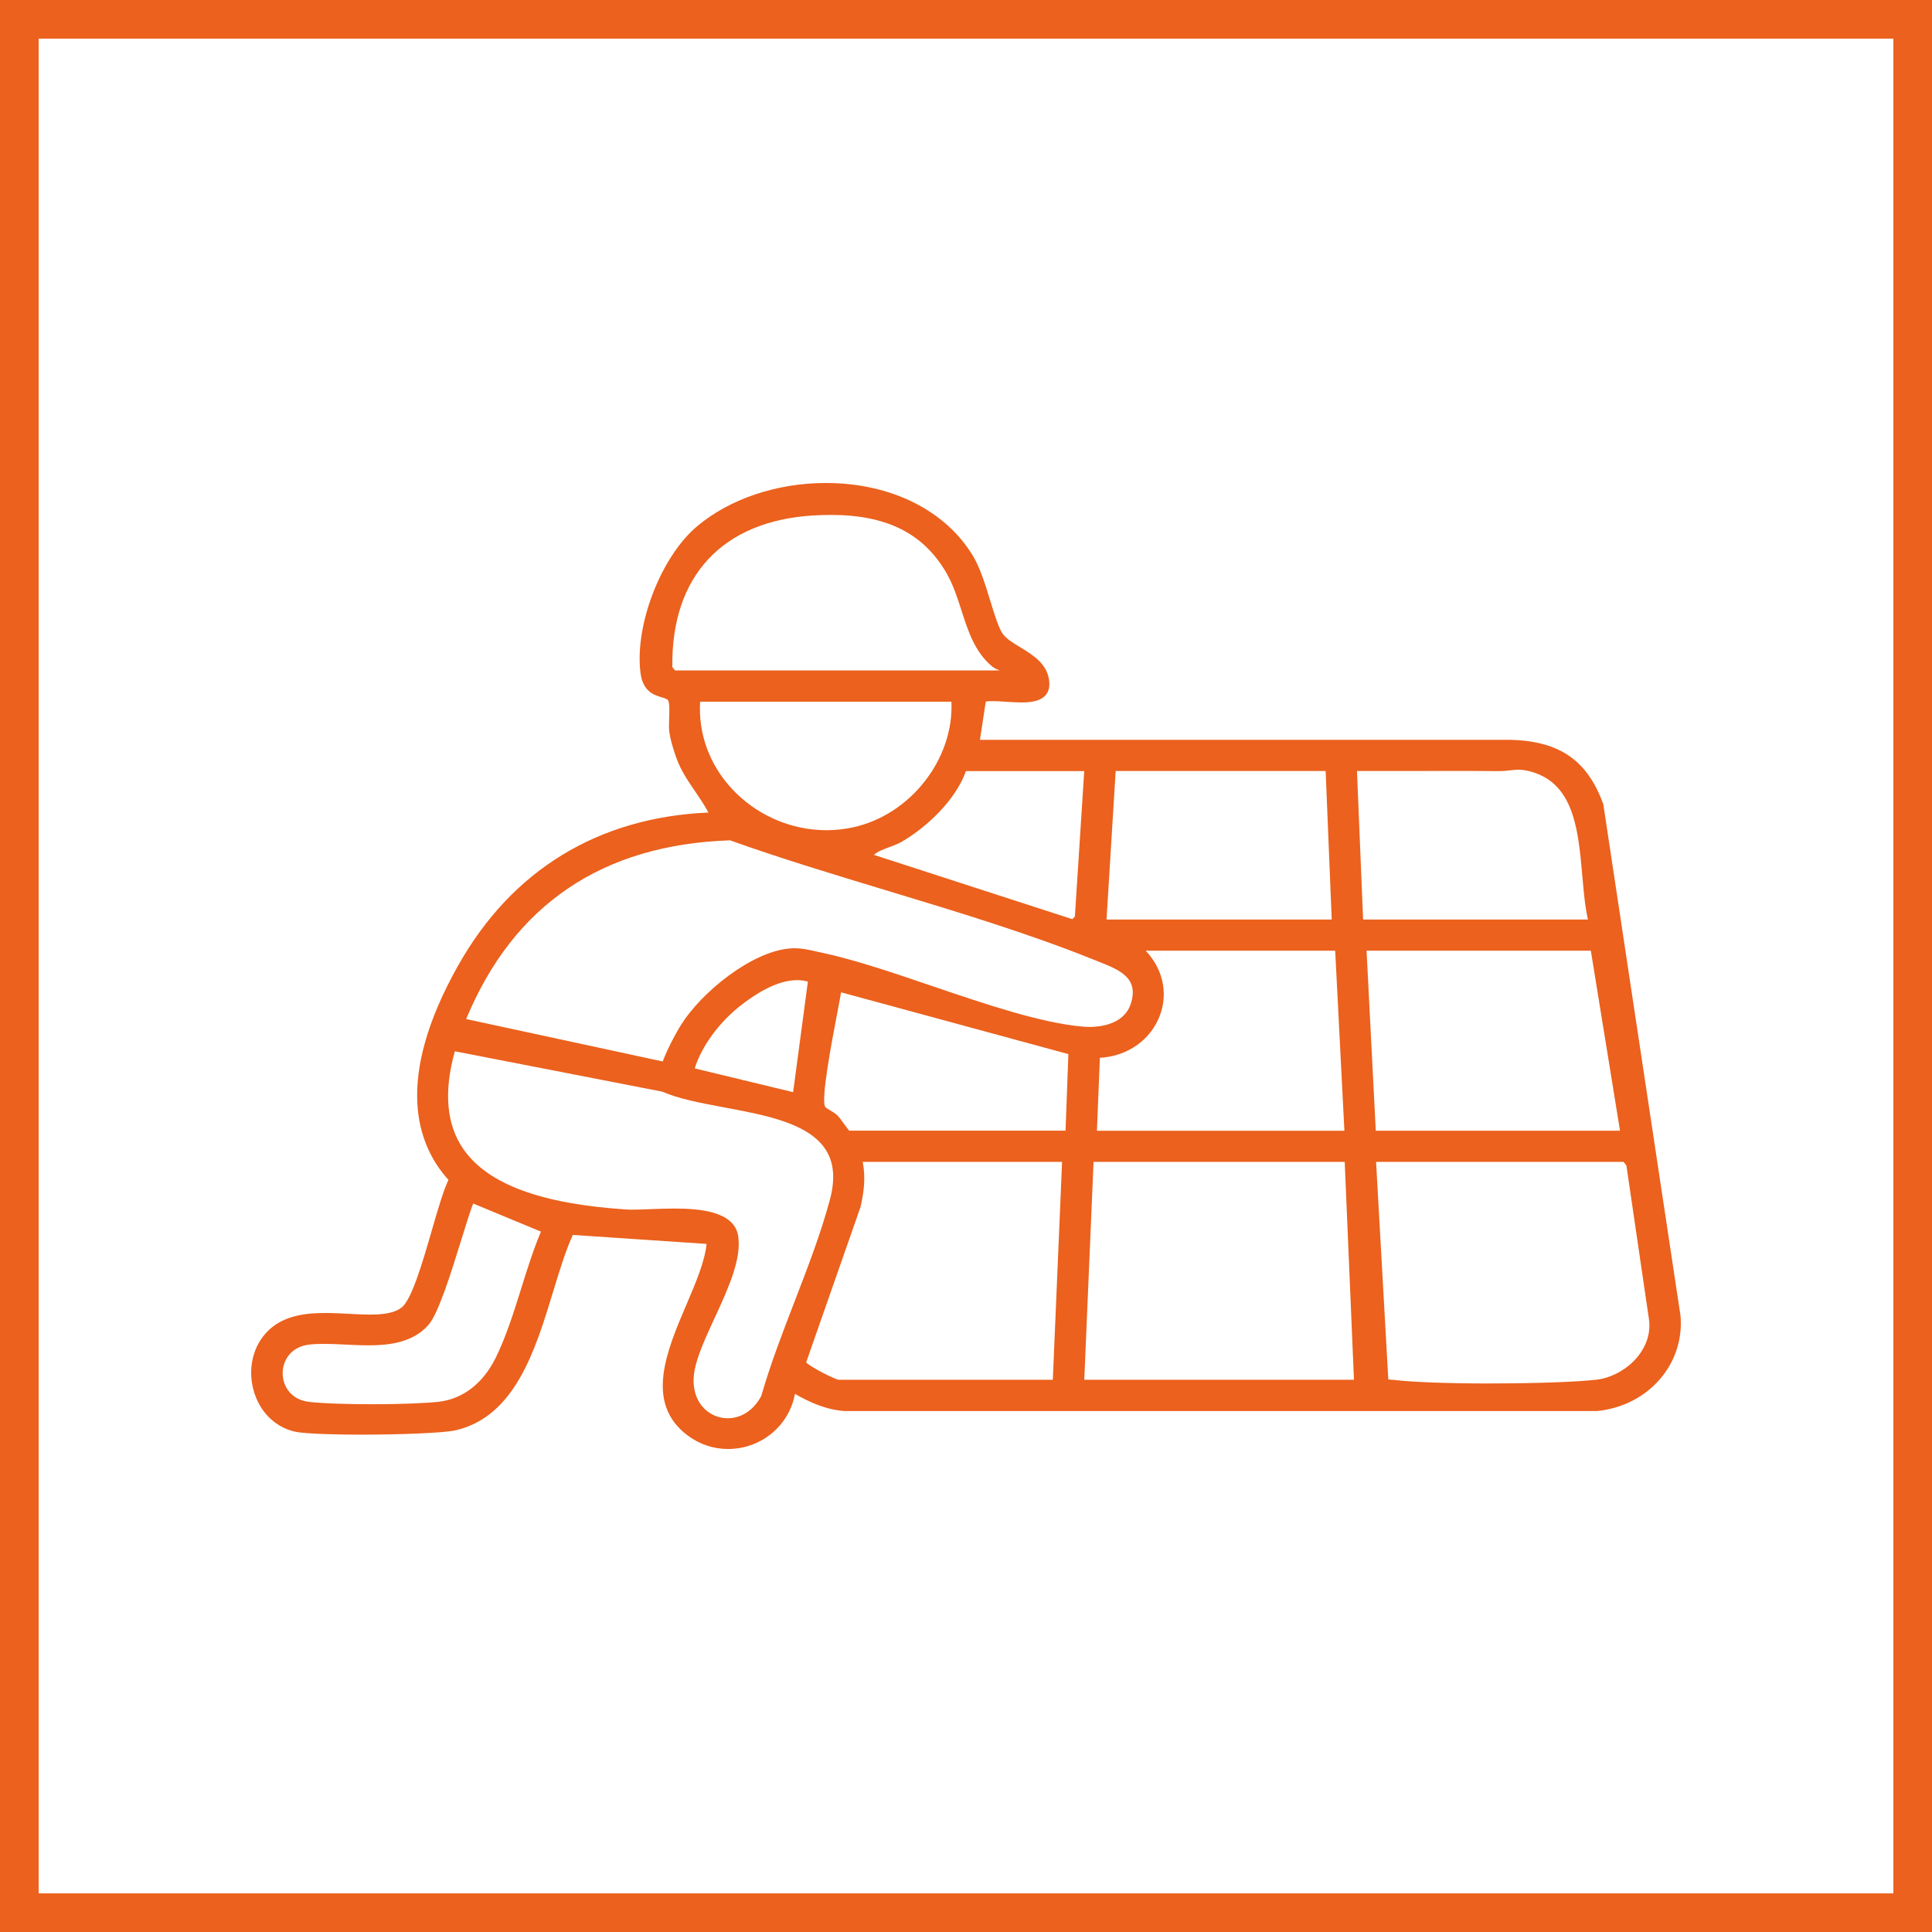 <svg width="100" height="100" viewBox="0 0 100 100" fill="none" xmlns="http://www.w3.org/2000/svg">
<path d="M86.973 68.038L82.989 41.637L82.985 41.622C82.164 39.361 80.737 38.367 78.204 38.293H50.722L51.024 36.312C51.119 36.297 51.235 36.29 51.375 36.29C51.585 36.29 51.821 36.306 52.071 36.323C52.336 36.34 52.607 36.358 52.867 36.358C53.292 36.358 53.818 36.316 54.106 35.998C54.271 35.819 54.338 35.573 54.308 35.268C54.22 34.359 53.467 33.904 52.804 33.5C52.436 33.278 52.088 33.067 51.902 32.807C51.692 32.513 51.486 31.842 51.267 31.131C51.02 30.323 50.74 29.407 50.374 28.797C48.956 26.419 46.108 25 42.755 25C40.209 25 37.777 25.817 36.081 27.241C34.222 28.801 32.85 32.334 33.148 34.802C33.268 35.798 33.855 35.974 34.242 36.09C34.395 36.136 34.529 36.175 34.577 36.247C34.664 36.375 34.649 36.837 34.636 37.175C34.627 37.443 34.619 37.698 34.643 37.884C34.691 38.226 34.809 38.668 34.997 39.2C35.236 39.874 35.617 40.432 35.987 40.972C36.223 41.319 36.466 41.676 36.667 42.057C30.974 42.302 26.502 45.028 23.724 49.956C20.38 55.887 21.575 59.266 23.212 61.07C22.95 61.617 22.658 62.622 22.352 63.681C21.89 65.279 21.314 67.267 20.791 67.674C20.465 67.929 19.962 68.043 19.158 68.043C18.815 68.043 18.453 68.023 18.07 68.004C17.67 67.982 17.256 67.96 16.847 67.96C15.914 67.96 14.737 68.06 13.909 68.849C13.117 69.603 12.813 70.782 13.115 71.925C13.404 73.023 14.185 73.832 15.205 74.089C15.803 74.239 17.843 74.257 18.694 74.257C20.647 74.257 22.958 74.178 23.6 74.028C26.664 73.311 27.713 69.871 28.636 66.837C28.962 65.765 29.271 64.751 29.648 63.919L36.573 64.385C36.479 65.303 36.015 66.388 35.527 67.533C34.507 69.921 33.351 72.629 35.597 74.302C36.208 74.758 36.928 75 37.679 75C39.401 75 40.85 73.79 41.146 72.147C41.842 72.548 42.733 72.973 43.727 73.036H82.663C85.335 72.766 87.231 70.575 86.977 68.04L86.973 68.038ZM49.015 29.712C49.348 30.296 49.562 30.961 49.768 31.604C50.107 32.659 50.458 33.749 51.344 34.488C51.469 34.592 51.615 34.651 51.745 34.701H51.749H34.94L34.8 34.529C34.732 29.826 37.388 26.966 42.092 26.68C42.409 26.661 42.72 26.652 43.011 26.652C45.92 26.652 47.829 27.624 49.017 29.708L49.015 29.712ZM77.16 71.609C74.962 71.609 73.086 71.539 72.141 71.423C72.101 71.419 72.06 71.417 72.018 71.415C71.961 71.412 71.904 71.408 71.858 71.397L71.226 60.139H84.037L84.182 60.323L85.366 68.396C85.5 69.978 84.024 71.258 82.619 71.415C81.56 71.532 79.467 71.606 77.16 71.606V71.609ZM37.668 73.409C37.153 73.409 36.67 73.182 36.341 72.785C35.949 72.313 35.814 71.643 35.956 70.902C36.103 70.142 36.532 69.213 36.985 68.23C37.681 66.72 38.399 65.159 38.206 63.967C38.003 62.7 36.223 62.554 34.901 62.554C34.461 62.554 34.019 62.572 33.629 62.587C33.301 62.6 32.992 62.611 32.736 62.611C32.616 62.611 32.508 62.609 32.412 62.602C28.017 62.315 25.265 61.299 24 59.499C23.107 58.228 22.954 56.517 23.543 54.414L34.279 56.504C35.133 56.879 36.271 57.09 37.475 57.317C39.636 57.72 41.87 58.139 42.746 59.52C43.171 60.192 43.239 61.038 42.954 62.101C42.49 63.836 41.798 65.63 41.128 67.363C40.509 68.969 39.868 70.632 39.404 72.254C39.012 72.988 38.377 73.409 37.666 73.409H37.668ZM57.274 47.594L57.747 39.908H68.615L68.93 47.594H57.272H57.274ZM56.777 58.524L56.93 54.752C58.364 54.675 59.577 53.816 60.045 52.535C60.467 51.38 60.181 50.137 59.301 49.209H69.109L69.586 58.527H56.777V58.524ZM56.602 60.139H69.602L70.081 71.415H56.122L56.602 60.139ZM55.639 47.437L55.503 47.576L45.233 44.248C45.436 44.069 45.723 43.962 46.023 43.851C46.246 43.769 46.474 43.684 46.682 43.564C47.964 42.82 49.468 41.412 49.996 39.911H56.12L55.636 47.439L55.639 47.437ZM44.147 42.825C43.698 42.921 43.236 42.971 42.779 42.971C40.927 42.971 39.139 42.186 37.873 40.817C36.718 39.566 36.14 37.975 36.238 36.319H49.245C49.383 39.283 47.124 42.182 44.145 42.825H44.147ZM37.788 43.496C40.408 44.433 43.201 45.277 45.902 46.094C49.508 47.186 53.237 48.313 56.643 49.684L56.849 49.767C57.937 50.198 58.966 50.606 58.53 51.953C58.178 53.038 56.921 53.154 56.396 53.154C56.284 53.154 56.171 53.15 56.057 53.139C53.885 52.953 51.024 51.981 48.258 51.04C46.185 50.336 44.226 49.669 42.532 49.309C42.437 49.289 42.345 49.268 42.256 49.248C41.881 49.163 41.527 49.082 41.124 49.082C41.017 49.082 40.912 49.087 40.804 49.1C38.858 49.303 36.308 51.351 35.238 53.065C35.072 53.33 34.599 54.159 34.301 54.941L24.129 52.746C26.583 46.827 31.178 43.716 37.788 43.496ZM38.34 52.044C39.452 51.175 40.432 50.732 41.255 50.732C41.45 50.732 41.638 50.758 41.816 50.809L41.052 56.53L35.96 55.301C36.311 54.163 37.21 52.927 38.34 52.042V52.044ZM43.705 58.195C43.576 58.019 43.442 57.834 43.357 57.746C43.254 57.639 43.111 57.554 42.971 57.472C42.873 57.413 42.739 57.334 42.713 57.291C42.481 56.914 43.046 53.956 43.317 52.535C43.411 52.044 43.488 51.635 43.534 51.362L55.299 54.56L55.153 58.522H43.952C43.897 58.457 43.788 58.309 43.705 58.193V58.195ZM41.728 70.512L44.541 62.472C44.72 61.681 44.81 60.974 44.655 60.139H54.973L54.494 71.415H43.403C43.199 71.393 41.888 70.724 41.726 70.512H41.728ZM81.901 45.342C81.973 46.155 82.039 46.927 82.192 47.594H70.554L70.237 39.908C70.659 39.908 71.081 39.908 71.504 39.908C72.086 39.908 74.413 39.904 74.995 39.904C75.847 39.904 76.7 39.904 77.552 39.913H77.587C77.823 39.913 78.014 39.891 78.182 39.871C78.325 39.856 78.46 39.841 78.603 39.841C78.841 39.841 79.084 39.885 79.386 39.983C81.492 40.663 81.7 43.041 81.901 45.34V45.342ZM71.21 58.524L70.733 49.207H82.341L83.852 58.524H71.213H71.21ZM26.982 66.678C26.59 67.927 26.187 69.218 25.644 70.305C24.99 71.617 23.943 72.417 22.698 72.557C22.006 72.633 20.693 72.683 19.268 72.683C17.843 72.683 16.652 72.637 15.998 72.561C15.054 72.45 14.632 71.739 14.63 71.081C14.63 70.423 15.052 69.708 15.998 69.597C16.216 69.571 16.466 69.558 16.759 69.558C17.114 69.558 17.479 69.575 17.867 69.595C18.261 69.614 18.666 69.634 19.066 69.634C20.086 69.634 21.363 69.514 22.179 68.575C22.698 67.977 23.359 65.844 23.891 64.128C24.134 63.346 24.383 62.541 24.495 62.295L27.999 63.749C27.612 64.666 27.29 65.689 26.982 66.678Z" fill="#EB611D"/>
<rect x="1" y="1" width="98" height="98" stroke="#EB611D" stroke-width="2"/>
</svg>
